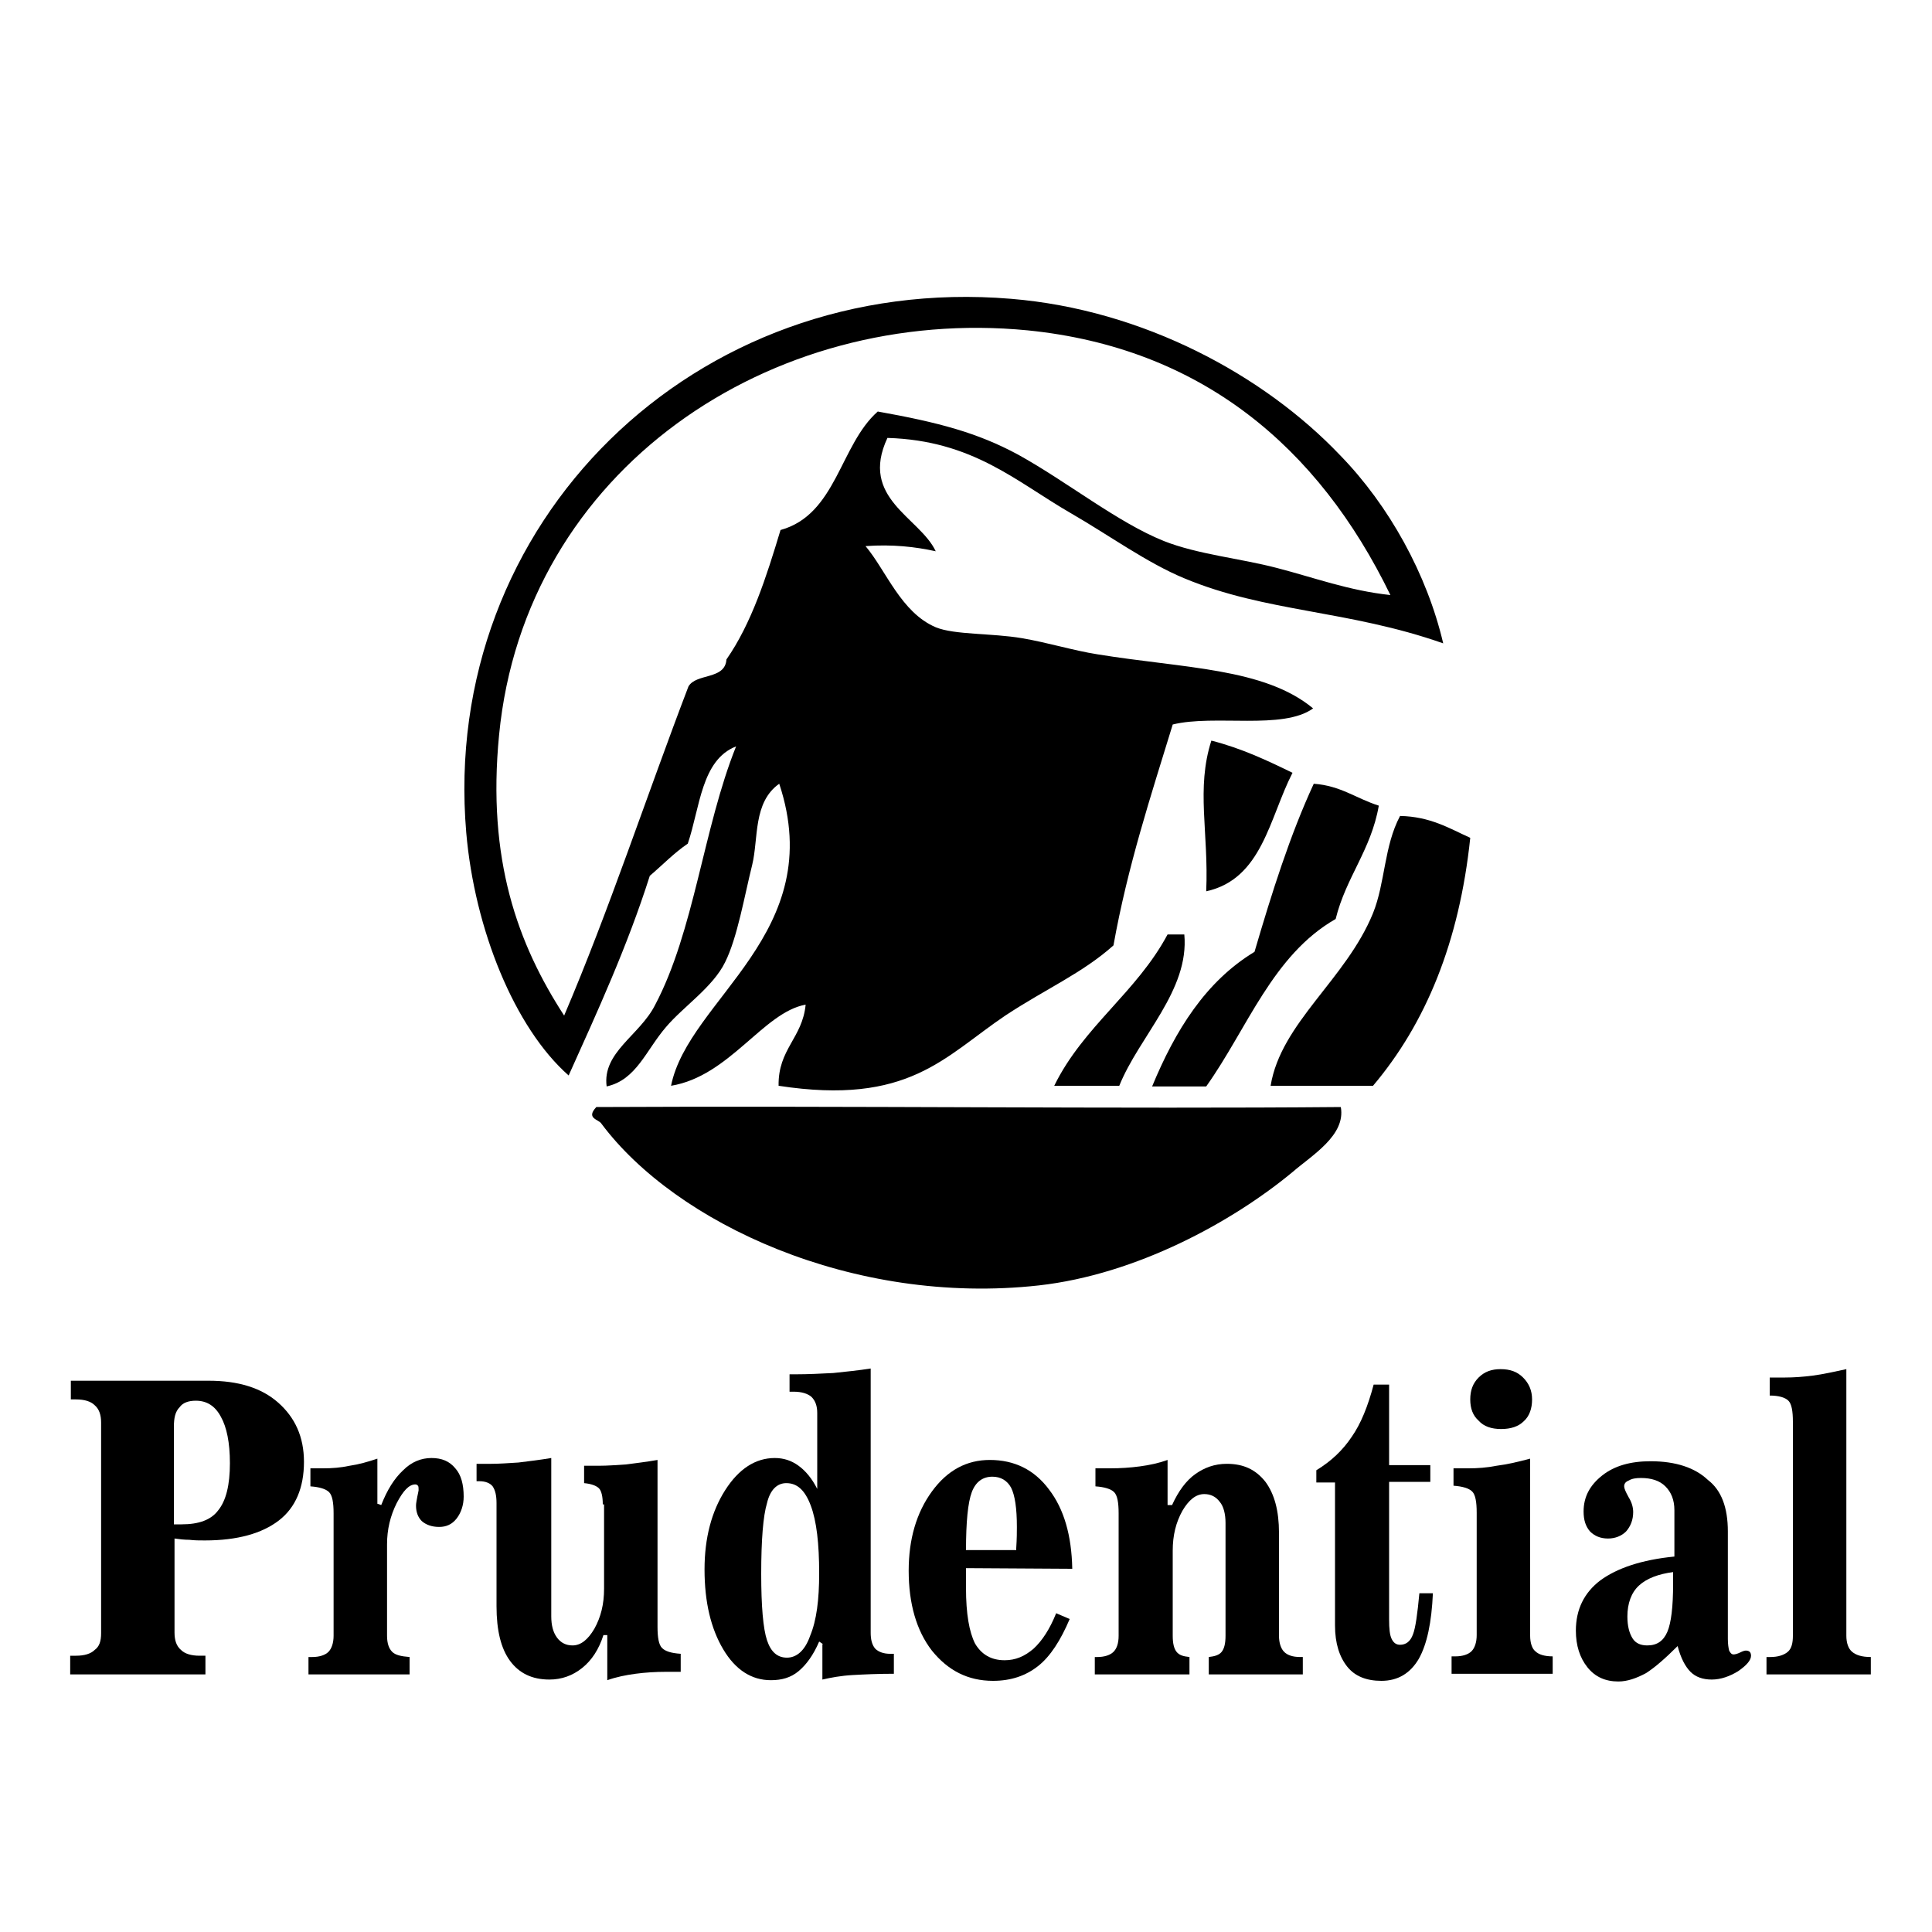 <?xml version="1.0" encoding="utf-8"?>
<!-- Generator: Adobe Illustrator 19.2.0, SVG Export Plug-In . SVG Version: 6.00 Build 0)  -->
<svg version="1.1" id="Layer_2" xmlns="http://www.w3.org/2000/svg" xmlns:xlink="http://www.w3.org/1999/xlink" x="0px" y="0px"
	 viewBox="0 0 300 300" style="enable-background:new 0 0 300 300;" xml:space="preserve">
<style type="text/css">
	.st0{fill-rule:evenodd;clip-rule:evenodd;}
</style>
<g>
	<path class="st0" d="M224.1,99.9c-14.8-5.2-27.5-4.8-40.2-10.1c-5.8-2.4-11.7-6.7-17.6-10.1c-8.5-4.9-15.2-11.3-28.5-11.7
		c-4.4,9.4,5,12.3,7.5,17.6c-3.2-0.7-6.7-1.1-10.9-0.8c3.2,3.8,5.5,10.3,10.9,12.6c2.9,1.2,8.7,0.9,13.4,1.7
		c4.1,0.7,7.9,1.9,11.7,2.5c13.5,2.2,25.9,2.1,33.5,8.4c-4.7,3.4-15.3,0.9-21.8,2.5c-3.4,11.1-7,22-9.2,34.3
		c-4.8,4.3-10.6,6.8-16.8,10.9c-9.5,6.4-15,14-35.2,10.9c-0.1-5.7,3.7-7.4,4.2-12.6c-6.6,1.2-11.8,11.1-20.9,12.6
		c2.7-13.5,24.5-23.7,16.8-46.9c-4.1,2.9-3.2,8.5-4.2,12.6c-1.2,4.8-2.3,11.3-4.2,15.1c-1.9,3.9-6.5,6.9-9.2,10.1
		c-3.1,3.6-4.6,8.2-9.2,9.2c-0.7-5.3,5.1-7.9,7.5-12.6c6.1-11.5,7.5-27.5,12.6-40.2c-5.4,2.1-5.6,9.5-7.5,15.1
		c-2.2,1.5-3.9,3.3-5.9,5c-3.5,11-8.1,21-12.6,31c-8.4-7.4-14.6-22.7-15.9-37.7c-4.1-48.1,35.4-87,84.6-82.9
		c20.6,1.7,39.3,11.9,51.1,24.3C215.7,78.5,221.6,89.2,224.1,99.9z M159.6,51.3c-39.9-3.9-78.1,21.6-82.1,62.8
		c-1.9,19.4,2.9,32.5,10.1,43.6c7-16.4,12.8-34.1,19.3-51.1c1.2-2.1,5.7-1,5.9-4.2c3.9-5.6,6.2-12.8,8.4-20.1
		c8.7-2.4,9.2-13.2,15.1-18.4c9.5,1.7,15.5,3.3,21.8,6.7c7.6,4.2,15.4,10.5,22.6,13.4c5.3,2.1,11.9,2.7,17.6,4.2
		c5.8,1.5,11.1,3.5,17.6,4.2C204.7,69.3,186.4,54,159.6,51.3z"/>
	<path class="st0" d="M188.1,115c4.7,1.2,8.7,3.1,12.6,5c-3.6,7-4.7,16.5-13.4,18.4C187.7,129.2,185.7,122.5,188.1,115z"/>
	<path class="st0" d="M204,121.7c4.2,0.3,6.6,2.3,10.1,3.4c-1.2,6.9-5.1,11.1-6.7,17.6c-9.8,5.6-13.7,17-20.1,26c-2.8,0-5.6,0-8.4,0
		c3.6-8.7,8.3-16.3,15.9-20.9C197.5,138.6,200.3,129.7,204,121.7z"/>
	<path class="st0" d="M228.3,130.1c-1.7,16.2-6.9,28.8-15.1,38.5c-5.3,0-10.6,0-15.9,0c1.6-9.8,11.7-16.5,15.9-26.8
		c1.9-4.7,1.7-10.4,4.2-15.1C222.1,126.8,225,128.6,228.3,130.1z"/>
	<path class="st0" d="M183.9,145.1c0.8,8.7-7,15.8-10.1,23.5c-3.4,0-6.7,0-10.1,0c4.5-9.2,12.8-14.5,17.6-23.5
		C182.3,145.1,183.1,145.1,183.9,145.1z"/>
	<path class="st0" d="M92.6,171.9c38.7-0.2,82,0.3,115.6,0c0.8,4.4-4.5,7.5-7.5,10.1c-9.3,7.7-24.2,15.9-39.4,17.6
		c-28.9,3.2-56.4-9.7-67.9-25.1C93,173.8,90.9,173.7,92.6,171.9z"/>
</g>
<g>
	<path d="M15.7,253.6v-32.7c0-1.2-0.3-2.1-1-2.7c-0.6-0.6-1.6-0.9-2.9-0.9c-0.1,0-0.2,0-0.4,0c-0.2,0-0.4,0-0.4,0v-2.9h21.4
		c4.6,0,8.2,1.1,10.8,3.4s4,5.3,4,9.2c0,4-1.3,7.1-3.9,9.1c-2.6,2-6.4,3.1-11.5,3.1c-0.8,0-1.6,0-2.4-0.1c-0.8,0-1.6-0.1-2.3-0.2
		v14.6c0,1.2,0.3,2.1,1,2.7c0.6,0.6,1.6,0.9,2.9,0.9c0.1,0,0.3,0,0.5,0c0.2,0,0.3,0,0.4,0v2.9H10.9v-2.9c0.1,0,0.2,0,0.4,0
		c0.2,0,0.3,0,0.5,0c1.3,0,2.3-0.3,2.9-0.9C15.4,255.7,15.7,254.9,15.7,253.6z M27,221.6v15.1c0.1,0,0.3,0,0.6,0c0.3,0,0.5,0,0.6,0
		c2.7,0,4.6-0.7,5.7-2.2c1.2-1.5,1.8-3.9,1.8-7.3c0-3.2-0.5-5.6-1.4-7.2c-0.9-1.7-2.2-2.5-3.9-2.5c-1.1,0-2,0.3-2.5,1
		C27.2,219.2,27,220.2,27,221.6z"/>
	<path d="M48.1,228c0.2,0,0.6,0,1,0c0.5,0,0.8,0,1.1,0c1.4,0,2.7-0.1,4.1-0.4c1.4-0.2,2.8-0.6,4.3-1.1v7l0.6,0.2
		c0.9-2.3,2-4.1,3.4-5.4c1.3-1.3,2.8-1.9,4.4-1.9c1.6,0,2.8,0.5,3.7,1.6c0.9,1,1.3,2.5,1.3,4.4c0,1.3-0.4,2.5-1.1,3.4
		c-0.7,0.9-1.6,1.3-2.7,1.3c-1.1,0-2-0.3-2.7-0.9c-0.6-0.6-0.9-1.4-0.9-2.4c0-0.4,0.1-0.8,0.2-1.4c0.1-0.5,0.2-0.9,0.2-1
		c0-0.3,0-0.6-0.1-0.7c-0.1-0.1-0.2-0.2-0.4-0.2c-1,0-1.9,1-2.9,2.9c-1,2-1.5,4.1-1.5,6.4V254c0,1.2,0.3,2,0.8,2.5
		c0.5,0.5,1.4,0.7,2.7,0.8l0,2.7H47.9v-2.7h0.6c1.1,0,2-0.3,2.5-0.8c0.5-0.5,0.8-1.4,0.8-2.5v-19c0-1.7-0.2-2.8-0.7-3.3
		c-0.5-0.5-1.5-0.8-2.9-0.9V228z"/>
	<path d="M93.6,233.6c0-1.2-0.2-2.1-0.6-2.5c-0.4-0.4-1.2-0.7-2.3-0.8v-2.7c0.4,0,0.7,0,1.1,0c0.4,0,0.8,0,1.3,0
		c1.2,0,2.5-0.1,4.1-0.2c1.5-0.2,3.2-0.4,4.9-0.7v25.9c0,1.7,0.2,2.8,0.7,3.3c0.5,0.5,1.4,0.8,2.9,0.9v2.8h-2.3
		c-1.6,0-3.2,0.1-4.7,0.3c-1.5,0.2-3,0.5-4.4,1v-7h-0.6c-0.7,2.2-1.8,3.9-3.3,5.1c-1.5,1.2-3.2,1.8-5.1,1.8c-2.7,0-4.7-1-6.1-2.9
		c-1.4-1.9-2.1-4.7-2.1-8.5v-16c0-1.2-0.2-2-0.6-2.6c-0.4-0.5-1.1-0.8-2.1-0.8H74v-2.7c0.3,0,0.6,0,1,0c0.3,0,0.8,0,1.3,0
		c1.2,0,2.6-0.1,4.2-0.2c1.6-0.2,3.3-0.4,5.1-0.7V251c0,1.4,0.3,2.5,0.9,3.3c0.6,0.8,1.4,1.2,2.4,1.2c1.3,0,2.4-0.9,3.4-2.6
		c1-1.8,1.5-3.8,1.5-6.2V233.6z"/>
	<path d="M127.8,255.3l-0.6-0.4c-0.9,2.1-2,3.6-3.2,4.6c-1.2,1-2.6,1.4-4.3,1.4c-3,0-5.5-1.6-7.4-4.8c-1.9-3.2-2.9-7.3-2.9-12.4
		c0-4.9,1.1-9,3.2-12.3c2.1-3.3,4.7-5,7.7-5c1.4,0,2.6,0.4,3.7,1.2c1.1,0.8,2.1,2,2.9,3.6v-11.8c0-1.1-0.3-1.9-0.9-2.5
		c-0.6-0.5-1.5-0.8-2.8-0.8h-0.6v-2.7h1c1.9,0,3.8-0.1,5.8-0.2c1.9-0.2,3.9-0.4,5.8-0.7v41c0,1.1,0.2,1.9,0.7,2.5
		c0.5,0.5,1.3,0.8,2.3,0.8h0.6v3.1c-2.5,0-4.6,0.1-6.4,0.2c-1.8,0.1-3.4,0.4-4.7,0.7V255.3z M127.2,244.3c0-4.6-0.4-8.1-1.3-10.5
		c-0.9-2.4-2.1-3.5-3.8-3.5c-1.4,0-2.5,1-3,3.1c-0.6,2-0.9,5.7-0.9,11c0,5,0.3,8.5,0.9,10.3c0.6,1.8,1.6,2.7,3.1,2.7
		c1.5,0,2.8-1.1,3.6-3.4C126.8,251.6,127.2,248.4,127.2,244.3z"/>
	<path d="M150,243.5c0,0.3,0,0.7,0,1.2c0,0.4,0,1.1,0,1.9c0,4,0.5,6.8,1.4,8.6c1,1.7,2.5,2.6,4.6,2.6c1.7,0,3.1-0.6,4.5-1.8
		c1.3-1.2,2.5-3,3.5-5.5l2.1,0.9c-1.4,3.3-3,5.8-4.9,7.3c-1.9,1.5-4.2,2.3-7,2.3c-3.9,0-7-1.6-9.5-4.7c-2.4-3.1-3.6-7.3-3.6-12.4
		c0-4.9,1.2-9,3.6-12.3c2.4-3.3,5.4-4.9,9-4.9c3.8,0,6.9,1.5,9.2,4.6c2.3,3,3.5,7.1,3.6,12.3L150,243.5z M157.8,240.7
		c0-0.1,0-0.2,0-0.3c0.1-1.5,0.1-2.6,0.1-3.3c0-2.9-0.3-4.9-0.9-6.1c-0.6-1.1-1.6-1.7-2.9-1.7c-1.5,0-2.6,0.8-3.2,2.4
		c-0.6,1.6-0.9,4.6-0.9,9H157.8z"/>
	<path d="M182.1,254c0,1.2,0.2,2,0.6,2.5c0.4,0.5,1,0.7,2,0.8v2.7H170v-2.7h0.4c1.1,0,2-0.3,2.5-0.8c0.5-0.5,0.8-1.3,0.8-2.5v-19
		c0-1.7-0.2-2.8-0.7-3.3c-0.5-0.5-1.5-0.8-2.9-0.9V228h2.3c1.6,0,3.1-0.1,4.6-0.3c1.5-0.2,2.9-0.5,4.3-1v7h0.7
		c1-2.2,2.2-3.8,3.6-4.8c1.4-1,3-1.6,4.9-1.6c2.6,0,4.5,0.9,6,2.8c1.4,1.9,2.1,4.5,2.1,7.9v16c0,1.1,0.3,2,0.8,2.5
		c0.5,0.5,1.3,0.8,2.5,0.8h0.4v2.7h-14.6v-2.7c0.9-0.1,1.6-0.3,2-0.8c0.4-0.5,0.6-1.3,0.6-2.5v-17.5c0-1.4-0.3-2.6-0.9-3.3
		c-0.6-0.8-1.4-1.2-2.4-1.2c-1.3,0-2.4,0.9-3.4,2.6c-1,1.8-1.5,3.8-1.5,6.2V254z"/>
	<path d="M215.7,251.5c0,1.4,0.1,2.4,0.4,3c0.3,0.6,0.7,0.9,1.3,0.9c0.9,0,1.6-0.5,2-1.6c0.4-1,0.7-3.2,1-6.4h2.1
		c-0.2,4.5-0.9,7.9-2.2,10.2c-1.3,2.2-3.2,3.4-5.8,3.4c-2.3,0-4.1-0.7-5.3-2.2c-1.2-1.5-1.9-3.6-1.9-6.4v-22.2h-2.9v-1.9
		c2.3-1.4,4.1-3.1,5.5-5.2c1.4-2,2.5-4.7,3.4-8.1h2.4v12.5h6.4v2.6h-6.4V251.5z"/>
	<path d="M237.6,254c0,1.1,0.3,2,0.8,2.4c0.5,0.5,1.4,0.8,2.7,0.8v2.7h-15.7v-2.7h0.6c1.1,0,2-0.3,2.5-0.8c0.5-0.5,0.8-1.4,0.8-2.5
		v-19c0-1.7-0.2-2.8-0.7-3.3c-0.5-0.5-1.5-0.8-2.9-0.9V228c0.2,0,0.6,0,1.2,0c0.5,0,0.9,0,1.2,0c1.3,0,2.8-0.1,4.3-0.4
		c1.6-0.2,3.3-0.6,5.2-1.1V254z M228.3,217.3c0-1.4,0.4-2.5,1.3-3.4c0.9-0.9,2-1.3,3.4-1.3c1.5,0,2.6,0.4,3.5,1.3
		c0.9,0.9,1.4,2,1.4,3.4c0,1.4-0.4,2.6-1.3,3.4c-0.8,0.8-2,1.2-3.5,1.2c-1.5,0-2.7-0.4-3.5-1.3C228.7,219.8,228.3,218.7,228.3,217.3
		z"/>
	<path d="M268.3,237.8v16.7c0,0.8,0.1,1.4,0.2,1.8c0.2,0.4,0.4,0.6,0.7,0.6c0.2,0,0.6-0.1,1-0.3c0.4-0.2,0.7-0.3,0.9-0.3
		c0.3,0,0.5,0.1,0.6,0.2c0.1,0.1,0.2,0.3,0.2,0.6c0,0.7-0.7,1.5-2,2.4c-1.3,0.8-2.7,1.3-4.1,1.3c-1.4,0-2.5-0.4-3.3-1.2
		c-0.8-0.8-1.5-2.1-2-4c-1.9,1.9-3.5,3.3-4.9,4.2c-1.5,0.8-2.9,1.3-4.3,1.3c-2,0-3.6-0.7-4.8-2.2c-1.2-1.5-1.8-3.4-1.8-5.7
		c0-3.3,1.3-5.9,3.8-7.8c2.6-1.9,6.4-3.2,11.5-3.7v-7.2c0-1.6-0.5-2.8-1.4-3.7c-0.9-0.9-2.2-1.3-3.8-1.3c-0.8,0-1.4,0.1-1.9,0.4
		c-0.5,0.2-0.7,0.5-0.7,0.9c0,0.3,0.2,0.8,0.7,1.7c0.5,0.8,0.7,1.6,0.7,2.3c0,1.2-0.4,2.2-1.1,3c-0.7,0.7-1.7,1.1-2.8,1.1
		c-1.2,0-2.1-0.4-2.8-1.1c-0.7-0.8-1-1.8-1-3.1c0-2.3,1-4.1,2.9-5.6c1.9-1.5,4.4-2.2,7.5-2.2c3.9,0,6.9,1,8.9,2.9
		C267.3,231.4,268.3,234.1,268.3,237.8z M259.9,244.1c-2.4,0.3-4.2,1-5.4,2.1c-1.2,1.1-1.8,2.8-1.8,4.8c0,1.5,0.3,2.6,0.8,3.4
		c0.5,0.8,1.3,1.1,2.3,1.1c1.5,0,2.5-0.7,3.1-2.1c0.6-1.4,0.9-3.9,0.9-7.5V244.1z"/>
	<path d="M286.7,254c0,1.1,0.3,2,0.9,2.5c0.6,0.5,1.5,0.8,2.9,0.8l0,2.7h-16.2v-2.7h0.6c1.2,0,2.1-0.3,2.7-0.8
		c0.6-0.5,0.8-1.4,0.8-2.5v-33.2c0-1.7-0.2-2.8-0.7-3.3c-0.5-0.5-1.5-0.8-2.9-0.8v-2.8c0.3,0,0.6,0,1.2,0c0.5,0,0.9,0,1.2,0
		c1.3,0,2.8-0.1,4.3-0.3c1.6-0.2,3.3-0.6,5.2-1V254z"/>
</g>
</svg>
